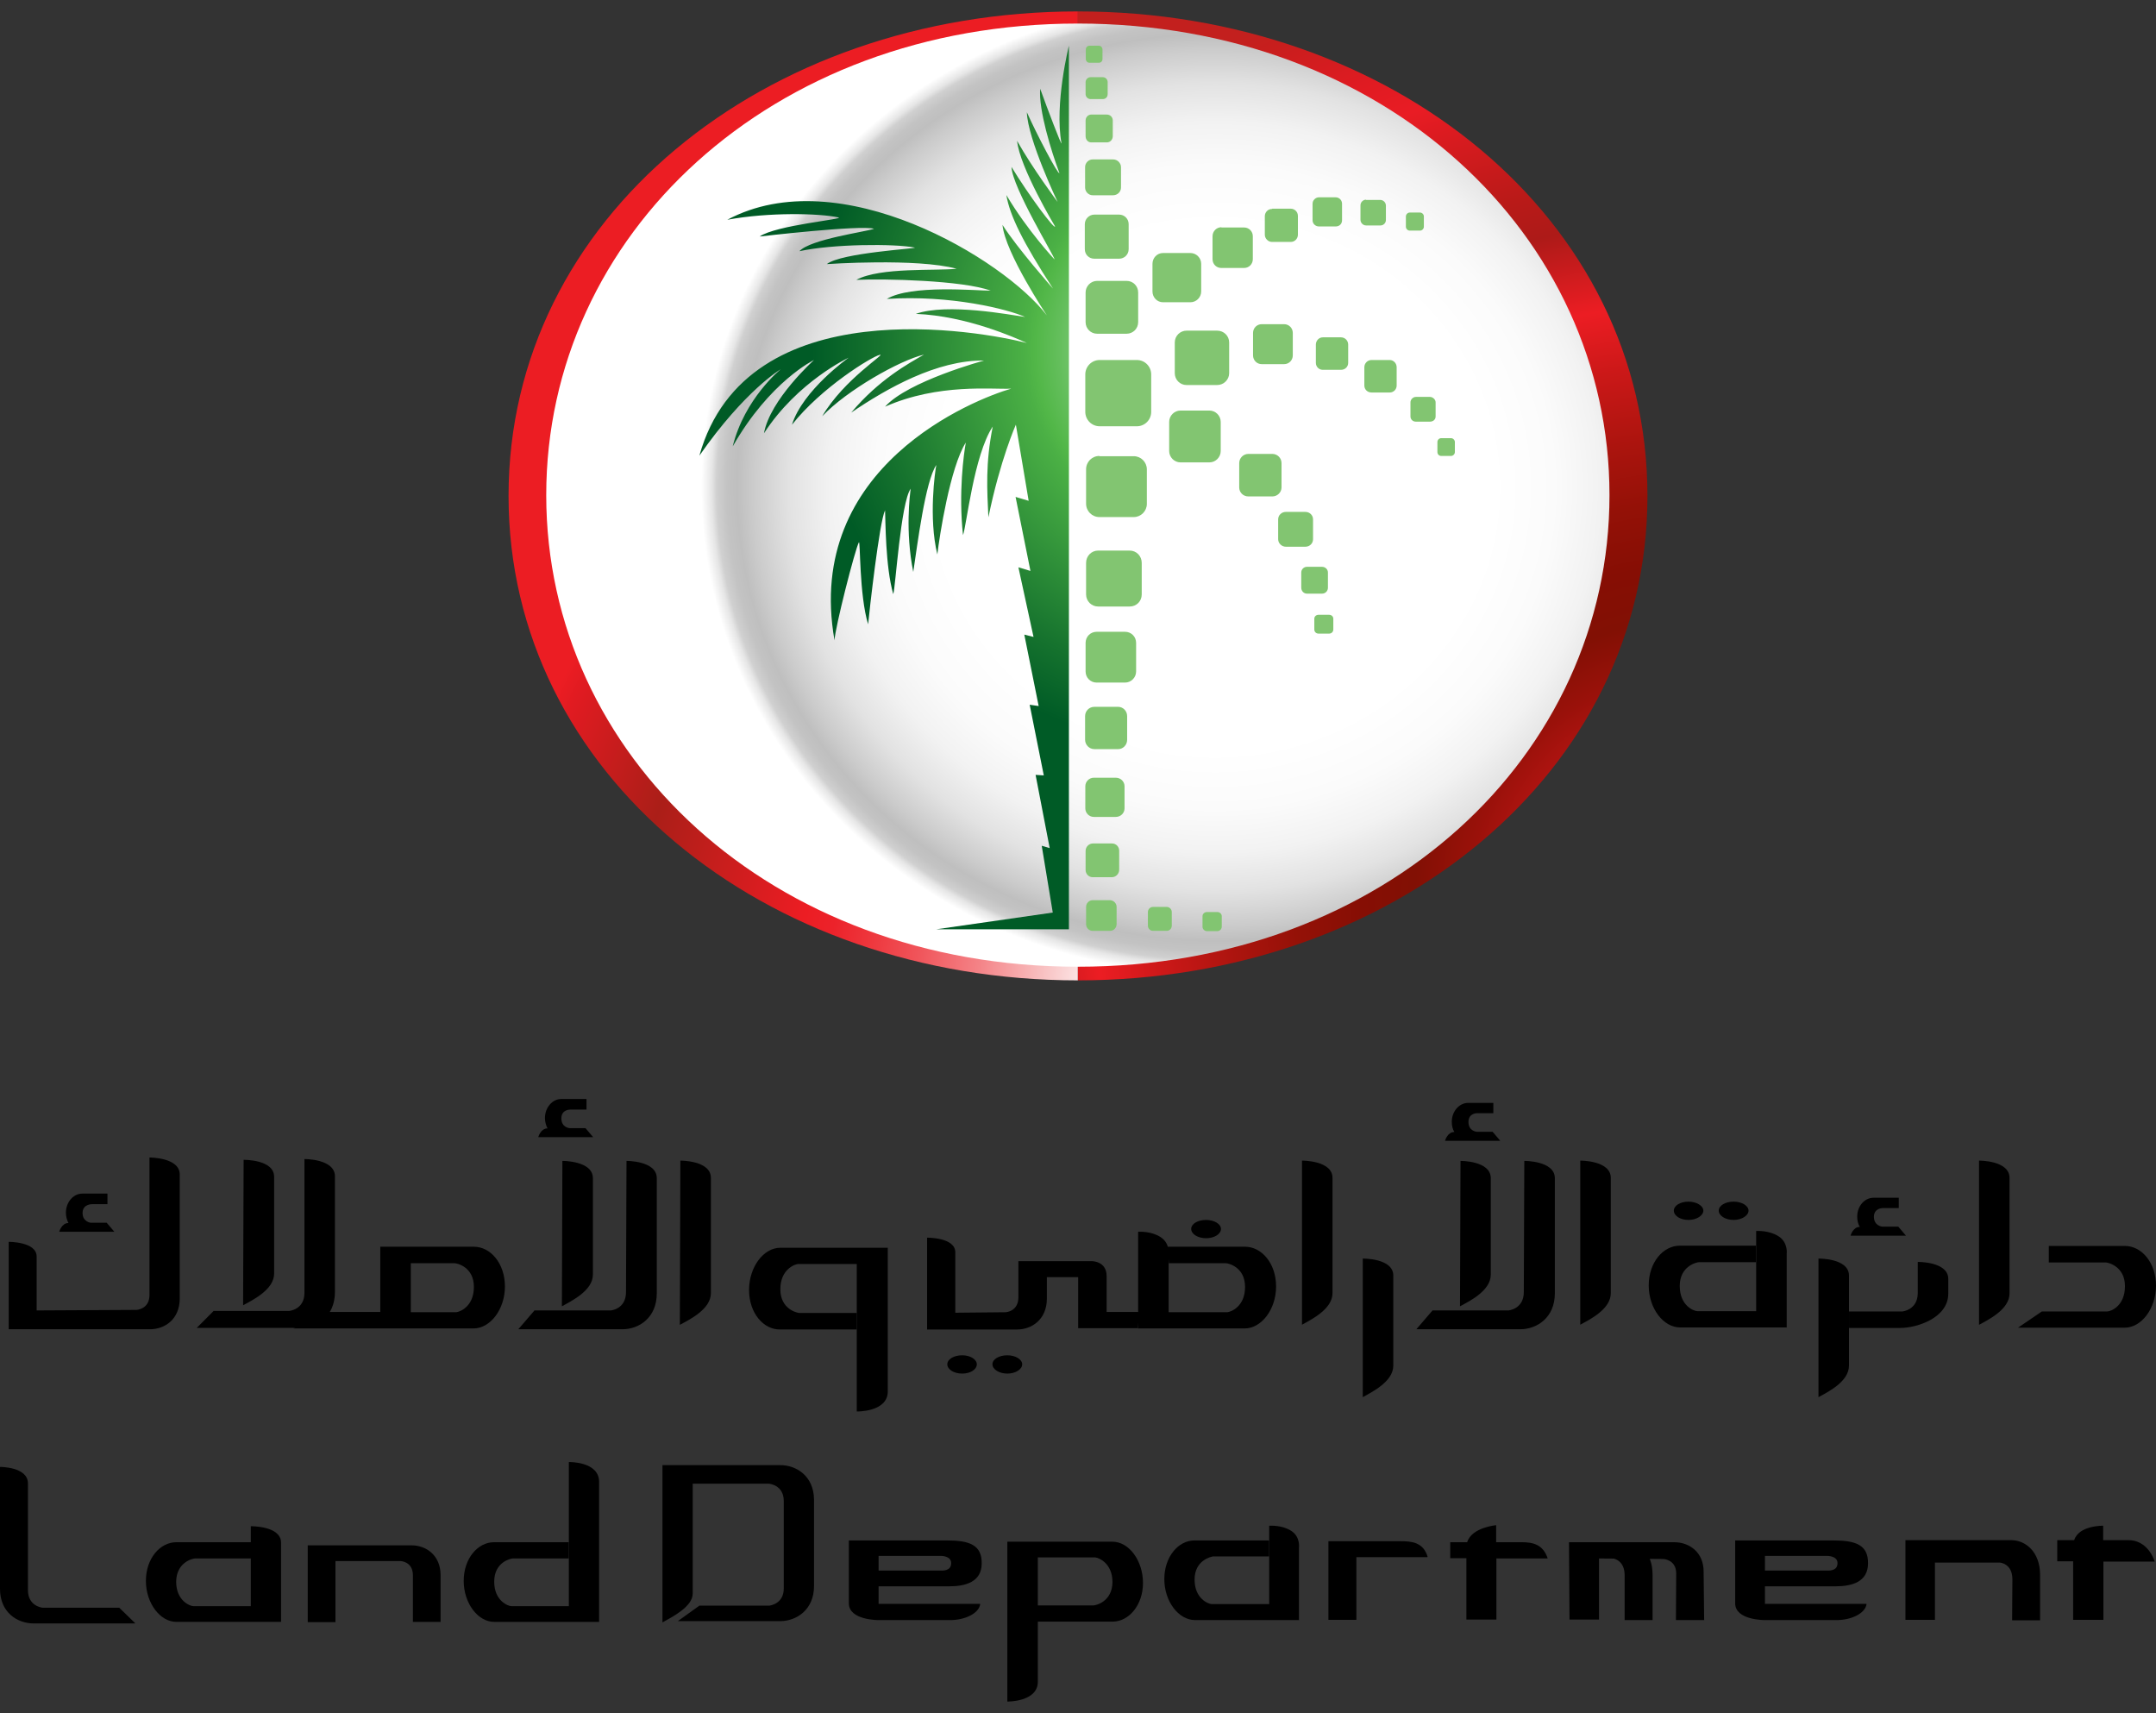 <svg width="107" height="85" viewBox="0 0 107 85" fill="none" xmlns="http://www.w3.org/2000/svg">
<rect x="0" y="0" width="107" height="85" fill="#333333" stroke="none"/>
<g clip-path="url(#clip0_4284_4243)">
<path d="M53.494 48.647C37.915 48.647 25.239 38.399 25.239 24.607C25.239 10.815 37.915 0.567 53.494 0.567" fill="url(#paint0_radial_4284_4243)"/>
<path d="M53.494 0.567C69.085 0.567 81.761 10.815 81.761 24.607C81.761 38.399 69.085 48.647 53.494 48.647" fill="url(#paint1_radial_4284_4243)"/>
<path d="M79.877 24.57C79.877 37.505 68.715 47.97 53.493 47.97C38.271 47.97 27.109 37.492 27.109 24.57C27.109 11.648 38.271 1.169 53.493 1.169C68.715 1.169 79.877 11.648 79.877 24.57Z" fill="url(#paint2_radial_4284_4243)"/>
<path d="M57.133 20.436C57.133 20.832 56.815 21.152 56.421 21.152H54.575C54.181 21.152 53.862 20.832 53.862 20.436V18.581C53.862 18.184 54.181 17.864 54.575 17.864H56.421C56.815 17.864 57.133 18.184 57.133 18.581V20.436Z" fill="url(#paint3_radial_4284_4243)"/>
<path d="M56.486 15.985C56.486 16.304 56.231 16.56 55.913 16.56H54.449C54.131 16.56 53.877 16.304 53.877 15.985V14.513C53.877 14.206 54.131 13.938 54.449 13.938H55.913C56.231 13.938 56.486 14.193 56.486 14.513V15.985Z" fill="url(#paint4_radial_4284_4243)"/>
<path d="M61.002 18.518C61.002 18.838 60.734 19.106 60.404 19.106H58.889C58.558 19.106 58.303 18.838 58.303 18.518V16.995C58.303 16.663 58.571 16.407 58.889 16.407H60.404C60.734 16.407 61.002 16.663 61.002 16.995V18.518Z" fill="url(#paint5_radial_4284_4243)"/>
<path d="M59.614 14.461C59.614 14.755 59.372 14.998 59.08 14.998H57.718C57.425 14.998 57.196 14.755 57.196 14.461V13.092C57.196 12.798 57.425 12.555 57.718 12.555H59.08C59.372 12.555 59.614 12.798 59.614 13.092V14.461Z" fill="url(#paint6_radial_4284_4243)"/>
<path d="M55.634 9.305C55.634 9.522 55.456 9.689 55.239 9.689H54.234C54.017 9.689 53.852 9.509 53.852 9.305V8.294C53.852 8.089 54.017 7.91 54.234 7.91H55.239C55.456 7.91 55.634 8.089 55.634 8.294V9.305Z" fill="url(#paint7_radial_4284_4243)"/>
<path d="M69.315 19.131C69.315 19.323 69.162 19.476 68.971 19.476H68.067C67.864 19.476 67.711 19.323 67.711 19.131V18.223C67.711 18.031 67.864 17.864 68.067 17.864H68.971C69.162 17.864 69.315 18.031 69.315 18.223V19.131Z" fill="url(#paint8_radial_4284_4243)"/>
<path d="M63.141 10.355H64.058C64.248 10.355 64.414 10.508 64.414 10.713V11.647C64.414 11.839 64.261 12.005 64.058 12.005H63.128C62.937 12.005 62.772 11.839 62.772 11.647V10.726C62.772 10.534 62.925 10.368 63.128 10.368L63.141 10.355Z" fill="url(#paint9_radial_4284_4243)"/>
<path d="M66.604 10.93C66.604 11.109 66.477 11.237 66.286 11.237H65.459C65.293 11.237 65.141 11.109 65.141 10.93V10.111C65.141 9.932 65.293 9.791 65.459 9.791H66.286C66.464 9.791 66.604 9.932 66.604 10.111V10.93Z" fill="url(#paint10_radial_4284_4243)"/>
<path d="M66.909 18.006C66.909 18.198 66.756 18.351 66.552 18.351H65.648C65.457 18.351 65.305 18.198 65.305 18.006V17.098C65.305 16.906 65.457 16.739 65.648 16.739H66.552C66.756 16.739 66.909 16.906 66.909 17.098V18.006Z" fill="url(#paint11_radial_4284_4243)"/>
<path d="M55.226 6.759C55.226 6.926 55.098 7.066 54.933 7.066H54.157C53.991 7.066 53.877 6.926 53.877 6.759V5.979C53.877 5.813 54.004 5.685 54.157 5.685H54.933C55.098 5.685 55.226 5.813 55.226 5.979V6.759Z" fill="url(#paint12_radial_4284_4243)"/>
<path d="M67.787 9.92H68.5C68.653 9.92 68.781 10.048 68.781 10.201V10.918C68.781 11.072 68.653 11.187 68.513 11.187H67.8C67.647 11.187 67.519 11.059 67.519 10.905V10.189C67.519 10.035 67.647 9.907 67.8 9.907L67.787 9.92Z" fill="url(#paint13_radial_4284_4243)"/>
<path d="M71.248 20.667C71.248 20.821 71.121 20.923 70.968 20.923H70.267C70.114 20.923 70 20.808 70 20.667V19.963C70 19.823 70.127 19.695 70.267 19.695H70.968C71.108 19.695 71.248 19.823 71.248 19.963V20.667Z" fill="url(#paint14_radial_4284_4243)"/>
<path d="M69.977 10.547H70.474C70.576 10.547 70.665 10.637 70.665 10.739V11.251C70.665 11.353 70.576 11.443 70.474 11.443H69.964C69.862 11.443 69.773 11.353 69.773 11.251V10.739C69.773 10.637 69.862 10.547 69.964 10.547H69.977Z" fill="url(#paint15_radial_4284_4243)"/>
<path d="M72.204 22.433C72.204 22.535 72.114 22.625 72.012 22.625H71.528C71.414 22.625 71.337 22.535 71.337 22.433V21.934C71.337 21.832 71.414 21.742 71.528 21.742H72.012C72.114 21.742 72.204 21.832 72.204 21.934V22.433Z" fill="url(#paint16_radial_4284_4243)"/>
<path d="M56.014 12.363C56.014 12.632 55.798 12.837 55.544 12.837H54.309C54.042 12.837 53.838 12.632 53.838 12.363V11.122C53.838 10.866 54.054 10.649 54.309 10.649H55.544C55.798 10.649 56.014 10.854 56.014 11.122V12.363Z" fill="url(#paint17_radial_4284_4243)"/>
<path d="M58.585 20.372H60.023C60.328 20.372 60.583 20.628 60.583 20.935V22.381C60.583 22.688 60.328 22.944 60.023 22.944H58.585C58.279 22.944 58.025 22.688 58.025 22.381V20.935C58.025 20.628 58.279 20.372 58.585 20.372Z" fill="url(#paint18_radial_4284_4243)"/>
<path d="M65.165 26.758C65.165 26.962 65 27.129 64.783 27.129H63.816C63.612 27.129 63.434 26.962 63.434 26.758V25.772C63.434 25.568 63.599 25.401 63.816 25.401H64.783C65 25.401 65.165 25.568 65.165 25.772V26.758Z" fill="url(#paint19_radial_4284_4243)"/>
<path d="M65.904 29.162C65.904 29.329 65.776 29.457 65.611 29.457H64.86C64.707 29.457 64.58 29.329 64.58 29.162V28.407C64.58 28.254 64.707 28.126 64.86 28.126H65.611C65.776 28.126 65.904 28.254 65.904 28.407V29.162Z" fill="url(#paint20_radial_4284_4243)"/>
<path d="M66.171 31.236C66.171 31.351 66.081 31.44 65.967 31.44H65.432C65.317 31.44 65.228 31.351 65.228 31.236V30.698C65.228 30.596 65.317 30.506 65.432 30.506H65.967C66.081 30.506 66.171 30.596 66.171 30.698V31.236Z" fill="url(#paint21_radial_4284_4243)"/>
<path d="M60.635 45.986C60.635 46.101 60.533 46.204 60.418 46.204H59.896C59.794 46.204 59.679 46.114 59.679 45.986V45.462C59.679 45.346 59.781 45.257 59.896 45.257H60.418C60.533 45.257 60.635 45.346 60.635 45.462V45.986Z" fill="url(#paint22_radial_4284_4243)"/>
<path d="M63.601 24.186C63.601 24.429 63.397 24.634 63.143 24.634H61.959C61.692 24.634 61.501 24.429 61.501 24.186V22.983C61.501 22.727 61.705 22.523 61.959 22.523H63.143C63.397 22.523 63.601 22.727 63.601 22.983V24.186Z" fill="url(#paint23_radial_4284_4243)"/>
<path d="M62.62 16.086H63.727C63.969 16.086 64.16 16.278 64.16 16.521V17.634C64.16 17.878 63.969 18.07 63.727 18.07H62.62C62.378 18.07 62.187 17.878 62.187 17.634V16.521C62.187 16.278 62.378 16.086 62.62 16.086Z" fill="url(#paint24_radial_4284_4243)"/>
<path d="M60.61 11.288H61.743C61.985 11.288 62.176 11.48 62.176 11.723V12.862C62.176 13.105 61.985 13.297 61.743 13.297H60.61C60.368 13.297 60.177 13.105 60.177 12.862V11.723C60.177 11.48 60.368 11.275 60.623 11.275L60.61 11.288Z" fill="url(#paint25_radial_4284_4243)"/>
<path d="M50.415 21.063L51.051 24.85L50.402 24.658L51.14 28.33L50.542 28.151L51.293 31.605L50.835 31.49L51.548 35.034L51.102 34.97L51.802 38.476L51.395 38.45L52.095 42.084L51.7 41.968L52.248 45.282L46.457 46.114H53.049V2.269C53.049 2.269 52.324 5.147 52.68 7.105C52.706 7.297 51.968 5.365 51.624 4.405C51.535 5.441 52.171 7.501 52.578 8.589C52.502 8.666 51.459 6.682 50.962 5.569C51 6.9 52.489 10.022 52.489 10.022C52.489 10.022 51.229 8.333 50.478 6.99C50.593 8.282 52.362 11.237 52.362 11.237C52.337 11.403 51.064 9.702 50.199 8.282C50.237 9.305 52.349 12.747 52.337 12.875C52.337 12.875 50.988 11.442 49.944 9.676C50.109 10.687 50.771 12.03 52.26 14.32C52.26 14.32 50.504 12.338 49.753 11.16C49.88 12.542 51.955 15.651 51.955 15.651C49.829 12.862 41.671 7.924 36.096 10.905C38.158 10.521 40.691 10.585 41.607 10.789C41.989 10.866 38.502 11.173 37.7 11.736C37.7 11.736 42.715 11.148 43.377 11.352C42.956 11.506 40.233 11.864 39.673 12.465C41.302 12.107 44.395 12.082 45.4 12.286C45.515 12.338 41.735 12.542 41.035 13.105C41.035 13.105 45.489 12.798 47.475 13.335C46.457 13.45 43.695 13.246 42.498 13.886C43.886 13.822 47.78 13.911 49.167 14.423C48.417 14.423 45.222 14.116 44.013 14.832C47.182 14.628 50.02 15.344 50.873 15.728C50.16 15.626 47.017 15.024 45.451 15.574C47.997 15.677 50.415 16.777 50.962 17.02C48.786 16.457 37.051 14.257 34.709 22.611C36.975 19.361 38.744 18.325 38.744 18.325C38.744 18.325 36.949 19.771 36.364 22.151C38.209 18.914 40.398 17.864 40.398 17.864C40.398 17.864 38.209 19.835 37.916 21.498C39.584 18.926 42.117 17.749 42.117 17.749C42.117 17.749 39.838 19.361 39.304 21.076C40.755 19.233 43.262 17.698 43.657 17.609C44.038 17.506 41.887 18.811 40.806 20.654C42.015 19.374 44.649 17.877 45.858 17.596C45.095 18.031 43.618 18.837 42.244 20.474C44.013 19.272 46.495 17.864 48.837 17.89C48.837 17.89 45.057 18.914 43.924 20.18C46.584 19.003 49.282 19.336 50.186 19.285C48.404 19.796 39.889 23.123 41.416 31.772C41.442 31.145 42.435 27.255 42.626 26.91C42.702 26.782 42.638 29.52 43.084 30.978C43.147 30.313 43.644 25.886 43.924 25.323C43.949 25.81 43.937 28.1 44.331 29.482C44.446 29.149 44.7 24.952 45.197 24.249C45.158 24.543 44.917 26.347 45.324 28.381C45.528 27.038 45.922 23.878 46.469 23.072C46.406 23.366 46.075 25.707 46.52 27.511C46.622 26.616 47.157 23.174 47.933 21.959C47.831 22.521 47.564 24.441 47.793 26.552C47.958 26.155 48.328 22.585 49.269 21.165C48.9 23.008 48.989 24.3 49.053 25.669C49.639 22.816 50.415 21.076 50.415 21.076V21.063Z" fill="url(#paint26_radial_4284_4243)"/>
<path d="M57.212 45.002H57.9C58.04 45.002 58.154 45.117 58.154 45.257V45.935C58.154 46.076 58.04 46.191 57.9 46.191H57.224C57.084 46.191 56.969 46.076 56.969 45.935V45.257C56.969 45.117 57.084 45.002 57.224 45.002H57.212Z" fill="url(#paint27_radial_4284_4243)"/>
<path d="M54.972 4.674C54.972 4.815 54.87 4.917 54.73 4.917H54.118C53.991 4.917 53.877 4.802 53.877 4.674V4.073C53.877 3.945 53.991 3.83 54.118 3.83H54.73C54.87 3.83 54.972 3.945 54.972 4.073V4.674Z" fill="url(#paint28_radial_4284_4243)"/>
<path d="M54.715 2.934C54.715 3.036 54.639 3.113 54.537 3.113H54.065C53.963 3.113 53.887 3.023 53.887 2.934V2.46C53.887 2.358 53.963 2.269 54.065 2.269H54.537C54.639 2.269 54.715 2.358 54.715 2.46V2.934Z" fill="url(#paint29_radial_4284_4243)"/>
<path d="M56.384 33.32C56.384 33.627 56.129 33.87 55.837 33.87H54.424C54.118 33.87 53.877 33.627 53.877 33.32V31.9C53.877 31.593 54.118 31.35 54.424 31.35H55.837C56.142 31.35 56.384 31.593 56.384 31.9V33.32Z" fill="url(#paint30_radial_4284_4243)"/>
<path d="M54.563 22.637H56.268C56.625 22.637 56.917 22.932 56.917 23.29V25.004C56.917 25.362 56.625 25.657 56.268 25.657H54.563C54.194 25.657 53.901 25.362 53.901 24.991V23.29C53.901 22.919 54.194 22.625 54.563 22.625V22.637Z" fill="url(#paint31_radial_4284_4243)"/>
<path d="M56.663 29.495C56.663 29.84 56.396 30.096 56.065 30.096H54.499C54.168 30.096 53.901 29.828 53.901 29.495V27.934C53.901 27.588 54.168 27.32 54.499 27.32H56.065C56.396 27.32 56.663 27.588 56.663 27.934V29.495Z" fill="url(#paint32_radial_4284_4243)"/>
<path d="M55.416 45.858C55.416 46.037 55.276 46.191 55.085 46.191H54.232C54.041 46.191 53.901 46.037 53.901 45.858V45.001C53.901 44.822 54.041 44.669 54.232 44.669H55.085C55.263 44.669 55.416 44.822 55.416 45.001V45.858Z" fill="url(#paint33_radial_4284_4243)"/>
<path d="M55.81 40.114C55.81 40.344 55.619 40.536 55.377 40.536H54.283C54.054 40.536 53.863 40.344 53.863 40.114V39.014C53.863 38.783 54.054 38.591 54.283 38.591H55.377C55.619 38.591 55.81 38.783 55.81 39.014V40.114Z" fill="url(#paint34_radial_4284_4243)"/>
<path d="M54.246 41.853H55.187C55.391 41.853 55.544 42.019 55.544 42.211V43.158C55.544 43.363 55.378 43.529 55.175 43.529H54.233C54.029 43.529 53.877 43.363 53.877 43.171V42.224C53.877 42.019 54.042 41.853 54.246 41.853Z" fill="url(#paint35_radial_4284_4243)"/>
<path d="M55.939 36.711C55.939 36.967 55.736 37.172 55.494 37.172H54.31C54.056 37.172 53.852 36.955 53.852 36.711V35.534C53.852 35.278 54.056 35.074 54.31 35.074H55.494C55.736 35.074 55.939 35.278 55.939 35.534V36.711Z" fill="url(#paint36_radial_4284_4243)"/>
<path d="M56.562 65.101H54.921V63.322C54.921 62.568 54.182 62.58 54.182 62.58H50.542V64.371C50.542 65.088 49.906 65.114 49.906 65.114L47.411 65.139V62.145C47.411 61.391 46.011 61.416 46.011 61.416V65.971H50.479C51.191 65.971 51.955 65.485 51.955 64.436V63.374H53.508V65.907H56.461" fill="black"/>
<path d="M8.921 64.424C8.921 65.473 8.17 65.959 7.445 65.959H0.432V61.622C0.432 61.622 1.819 61.609 1.819 62.351V65.025L6.77 64.999C6.77 64.999 7.419 64.974 7.419 64.257V57.438C7.419 57.438 8.921 57.425 8.921 58.282V64.424Z" fill="black"/>
<path d="M60.595 60.981C60.595 61.237 60.264 61.442 59.856 61.442C59.449 61.442 59.118 61.237 59.118 60.981C59.118 60.726 59.449 60.534 59.856 60.534C60.264 60.534 60.595 60.738 60.595 60.981Z" fill="black"/>
<path d="M48.478 67.698C48.478 67.954 48.16 68.159 47.753 68.159C47.345 68.159 47.014 67.954 47.014 67.698C47.014 67.442 47.345 67.251 47.753 67.251C48.16 67.251 48.478 67.455 48.478 67.698Z" fill="black"/>
<path d="M50.73 67.698C50.73 67.954 50.387 68.159 49.992 68.159C49.598 68.159 49.254 67.954 49.254 67.698C49.254 67.442 49.585 67.251 49.992 67.251C50.4 67.251 50.73 67.455 50.73 67.698Z" fill="black"/>
<path d="M84.535 60.073C84.535 60.316 84.204 60.534 83.797 60.534C83.389 60.534 83.071 60.329 83.071 60.073C83.071 59.817 83.402 59.626 83.797 59.626C84.191 59.626 84.535 59.83 84.535 60.073Z" fill="black"/>
<path d="M86.777 60.073C86.777 60.316 86.446 60.534 86.039 60.534C85.631 60.534 85.3 60.329 85.3 60.073C85.3 59.817 85.631 59.626 86.039 59.626C86.446 59.626 86.777 59.83 86.777 60.073Z" fill="black"/>
<path d="M91.765 65.075V65.894H94.311C95.138 65.894 96.691 65.394 96.691 64.192V63.463C96.691 62.593 95.176 62.618 95.176 62.618V64.179C95.163 65.011 94.412 65.075 94.412 65.075H91.765Z" fill="black"/>
<path d="M98.191 65.753C98.688 65.484 99.731 64.972 99.731 64.179V58.447C99.731 57.578 98.217 57.59 98.217 57.59V65.74L98.191 65.753Z" fill="black"/>
<path d="M90.236 69.335C90.732 69.066 91.763 68.555 91.763 67.761V63.296C91.763 62.426 90.249 62.452 90.249 62.452V69.335H90.236Z" fill="black"/>
<path d="M67.62 69.335C68.104 69.066 69.148 68.555 69.148 67.761V63.296C69.148 62.426 67.633 62.452 67.633 62.452V69.335H67.62Z" fill="black"/>
<path d="M71.106 65.012L70.292 65.959H75.447C76.274 65.959 77.165 65.383 77.165 64.181V58.462C77.165 57.592 75.65 57.605 75.65 57.605L75.625 64.117C75.625 64.961 74.861 65.025 74.861 65.025H71.081L71.106 65.012Z" fill="black"/>
<path d="M78.414 65.74C78.911 65.472 79.942 64.96 79.942 64.166V58.447C79.942 57.578 78.427 57.59 78.427 57.59V65.74H78.414Z" fill="black"/>
<path d="M64.604 65.74C65.088 65.472 66.131 64.96 66.131 64.166V58.447C66.131 57.578 64.617 57.59 64.617 57.59V65.74H64.604Z" fill="black"/>
<path d="M72.458 64.82C72.955 64.552 73.986 64.04 73.986 63.247V58.462C73.986 57.592 72.484 57.605 72.484 57.605L72.458 64.82Z" fill="black"/>
<path d="M26.537 65.012L25.723 65.959H30.89C31.717 65.959 32.595 65.383 32.595 64.181V58.462C32.595 57.592 31.093 57.605 31.093 57.605L31.068 64.117C31.068 64.961 30.317 65.025 30.317 65.025H26.537V65.012Z" fill="black"/>
<path d="M33.74 65.74C34.237 65.472 35.281 64.96 35.281 64.166V58.447C35.281 57.578 33.766 57.59 33.766 57.59L33.74 65.74Z" fill="black"/>
<path d="M27.886 64.82C28.369 64.552 29.425 64.04 29.425 63.247V58.462C29.425 57.592 27.911 57.605 27.911 57.605L27.886 64.82Z" fill="black"/>
<path d="M10.59 65.062L9.763 65.893H14.918C15.745 65.893 16.623 65.318 16.623 64.102V58.37C16.623 57.5 15.109 57.513 15.109 57.513V64.153C15.109 64.985 14.358 65.049 14.358 65.049H10.578L10.59 65.062Z" fill="black"/>
<path d="M12.065 64.768C12.562 64.499 13.605 63.987 13.605 63.194V58.396C13.605 57.526 12.091 57.552 12.091 57.552L12.065 64.768Z" fill="black"/>
<path d="M26.701 56.427H29.438L29.056 55.979H28.267C28.267 55.979 27.86 55.953 27.86 55.493C27.86 55.032 28.33 55.058 28.33 55.058H29.107V54.533H27.86C27.414 54.533 27.045 54.955 27.045 55.48C27.045 55.659 27.096 55.838 27.172 55.992C26.829 55.992 26.714 56.427 26.714 56.427H26.701Z" fill="black"/>
<path d="M71.72 56.606H74.456L74.075 56.158H73.285C73.285 56.158 72.878 56.133 72.878 55.672C72.878 55.212 73.336 55.237 73.336 55.237H74.113V54.726H72.865C72.42 54.726 72.051 55.148 72.051 55.66C72.051 55.852 72.089 56.031 72.178 56.171C71.835 56.171 71.72 56.593 71.72 56.593V56.606Z" fill="black"/>
<path d="M2.94 61.122H5.676L5.295 60.674H4.506C4.506 60.674 4.098 60.636 4.098 60.188C4.098 59.74 4.569 59.753 4.569 59.753H5.333V59.228H4.086C3.64 59.228 3.271 59.651 3.271 60.175C3.271 60.367 3.322 60.546 3.398 60.687C3.055 60.687 2.94 61.122 2.94 61.122Z" fill="black"/>
<path d="M91.854 61.314H94.591L94.209 60.866H93.407C93.407 60.866 93 60.828 93 60.38C93 59.932 93.458 59.945 93.458 59.945H94.234V59.433H92.987C92.529 59.433 92.172 59.855 92.172 60.367C92.172 60.559 92.211 60.738 92.3 60.879C91.956 60.879 91.842 61.314 91.842 61.314H91.854Z" fill="black"/>
<path d="M44.035 61.915H38.728C37.888 61.915 37.175 62.874 37.175 64.013C37.175 65.151 37.888 65.983 38.715 65.97H42.508V65.151C42.508 65.151 39.809 65.151 39.682 65.151C39.568 65.151 38.728 64.972 38.728 63.974C38.728 62.989 39.44 62.733 39.606 62.721C39.771 62.721 42.52 62.721 42.52 62.721V70.039C42.52 70.039 44.06 70.077 44.06 69.041V61.915H44.035Z" fill="black"/>
<path d="M50.031 76.501H55.211C56.025 76.501 56.725 77.434 56.725 78.547C56.725 79.648 56.025 80.467 55.211 80.467H51.507V79.661C51.507 79.661 54.142 79.661 54.269 79.661C54.383 79.661 55.198 79.481 55.211 78.509C55.211 77.55 54.511 77.294 54.358 77.281C54.205 77.281 51.507 77.281 51.507 77.281V83.46C51.494 84.458 49.993 84.433 49.993 84.433V76.501H50.031Z" fill="black"/>
<path d="M13.936 80.479H8.756C7.941 80.479 7.241 79.545 7.241 78.445C7.241 77.332 7.941 76.526 8.756 76.526H12.447V77.332C12.447 77.332 9.812 77.332 9.685 77.332C9.57 77.332 8.756 77.511 8.743 78.483C8.743 79.443 9.443 79.699 9.596 79.699C9.749 79.699 12.447 79.699 12.447 79.699V75.733C12.447 75.733 13.949 75.707 13.949 76.551V80.479H13.936Z" fill="black"/>
<path d="M29.707 80.48H24.527C23.713 80.48 23.013 79.546 23.013 78.446C23.013 77.332 23.713 76.526 24.515 76.526H28.218V77.332C28.218 77.332 25.584 77.332 25.456 77.332C25.342 77.332 24.527 77.512 24.527 78.484C24.527 79.444 25.227 79.699 25.38 79.699C25.533 79.699 28.231 79.699 28.231 79.699V72.548C28.231 72.548 29.72 72.509 29.733 73.52V80.48H29.707Z" fill="black"/>
<path d="M21.866 80.481H20.492V78.165C20.492 77.474 19.868 77.461 19.868 77.461H16.648V80.493H15.273V76.681H20.428C21.128 76.681 21.866 77.154 21.866 78.165V80.493V80.481Z" fill="black"/>
<path d="M84.588 80.391H83.175L83.188 78.075C83.188 77.384 82.551 77.359 82.551 77.359L79.357 77.333V80.365H77.893L77.868 76.527H83.099C83.811 76.527 84.562 77 84.549 78.011L84.575 80.378L84.588 80.391Z" fill="black"/>
<path d="M101.247 80.402H99.86L99.873 78.368C99.873 77.562 99.236 77.536 99.236 77.536H96.029V80.377H94.565V76.423H99.809C100.509 76.423 101.247 76.986 101.247 78.15V80.402Z" fill="black"/>
<path d="M80.616 76.539C81.316 76.539 82.016 76.974 82.016 78.151V80.39H80.629V78.164C80.629 77.358 79.992 77.32 79.992 77.32" fill="black"/>
<path d="M70.853 77.269H67.315V80.378H65.928V76.476H69.491C70.039 76.476 70.637 76.514 70.853 77.257H70.828L70.853 77.269Z" fill="black"/>
<path d="M102.888 77.474V80.378H104.39V77.487H106.936C106.707 76.808 106.21 76.425 105.65 76.425H104.378V75.708C104.378 75.708 103.168 75.683 102.939 76.425H102.099V77.474H102.901H102.888Z" fill="black"/>
<path d="M71.974 77.319H72.776V80.364H74.265V77.332H76.811C76.582 76.641 76.085 76.526 75.525 76.526H74.252V75.682C74.252 75.682 73.043 75.784 72.814 76.526H71.974V77.306V77.319Z" fill="black"/>
<path d="M32.877 72.701H38.719C39.52 72.701 40.386 73.239 40.399 74.403V78.702C40.399 79.866 39.546 80.429 38.744 80.442H33.64L34.709 79.674H38.082H38.171C38.171 79.674 38.91 79.61 38.897 78.804V74.48C38.897 73.674 38.159 73.622 38.159 73.622H34.379V79.073C34.379 79.725 33.36 80.237 32.877 80.505V72.701Z" fill="black"/>
<path d="M0 72.79C0 72.79 1.387 72.778 1.387 73.609V78.906C1.387 79.712 2.113 79.776 2.113 79.776H5.918L6.72 80.556H1.667C0.853 80.556 0 80.006 0 78.842V72.803V72.79Z" fill="black"/>
<path d="M48.644 79.61C48.581 80.045 47.906 80.404 47.104 80.391H43.604C43.604 80.391 42.128 80.404 42.128 79.559V76.438H47.002C48.097 76.438 48.733 76.655 48.721 77.576C48.721 78.497 47.919 78.715 47.104 78.715H43.604V77.934H46.646C46.761 77.934 47.206 77.973 47.206 77.563C47.206 77.192 46.684 77.205 46.684 77.205H43.604V79.585C43.604 79.585 47.983 79.585 48.644 79.585V79.61Z" fill="black"/>
<path d="M92.632 79.61C92.568 80.045 91.894 80.404 91.092 80.391H87.592C87.592 80.391 86.115 80.404 86.115 79.559V76.438H90.99C92.085 76.438 92.721 76.655 92.708 77.576C92.708 78.497 91.906 78.715 91.092 78.715H87.592V77.934H90.634C90.748 77.934 91.194 77.973 91.194 77.563C91.194 77.192 90.672 77.205 90.672 77.205H87.592V79.585C87.592 79.585 91.97 79.585 92.632 79.585V79.61Z" fill="black"/>
<path d="M64.466 80.377V76.795C64.466 76.795 64.543 76.258 64.084 75.964C63.626 75.669 63.053 75.708 62.99 75.708V79.597C62.99 79.597 60.177 79.597 60.139 79.597C59.986 79.597 59.286 79.341 59.286 78.382C59.286 77.409 60.113 77.243 60.215 77.23C60.342 77.23 62.977 77.23 62.977 77.23V76.437H59.286C58.471 76.437 57.784 77.256 57.784 78.356C57.784 79.456 58.484 80.39 59.312 80.39H64.479L64.466 80.377Z" fill="black"/>
<path d="M88.672 65.881V62.209C88.672 62.209 88.748 61.659 88.277 61.352C87.806 61.045 87.221 61.083 87.157 61.083V65.062C87.157 65.062 84.281 65.062 84.243 65.062C84.077 65.062 83.364 64.806 83.364 63.808C83.364 62.823 84.204 62.631 84.319 62.631C84.446 62.631 87.144 62.631 87.144 62.631V61.812H83.364C82.537 61.812 81.824 62.644 81.824 63.783C81.824 64.921 82.55 65.868 83.377 65.868H88.659L88.672 65.881Z" fill="black"/>
<path d="M100.152 65.881L101.336 65.075C101.336 65.075 104.543 65.075 104.581 65.075C104.747 65.075 105.46 64.819 105.46 63.821C105.46 62.836 104.62 62.644 104.505 62.644C104.378 62.644 101.68 62.644 101.68 62.644V61.825H105.46C106.287 61.825 107 62.657 107 63.795C107 64.934 106.274 65.881 105.447 65.881H100.165H100.152Z" fill="black"/>
<path d="M56.471 65.919H61.766C62.606 65.919 63.331 64.973 63.331 63.834C63.331 62.695 62.618 61.864 61.791 61.864H57.96L58.011 62.682C58.011 62.682 60.709 62.682 60.837 62.682C60.951 62.682 61.791 62.862 61.791 63.86C61.791 64.845 61.078 65.101 60.913 65.113C60.875 65.113 57.998 65.113 57.998 65.113V62.248C57.998 62.248 58.075 61.697 57.604 61.39C57.133 61.083 56.56 61.122 56.484 61.122V65.088" fill="black"/>
<path d="M14.559 65.919H23.494C24.334 65.919 25.059 64.973 25.059 63.834C25.059 62.695 24.347 61.864 23.519 61.864H18.874V62.683C18.874 62.683 19.803 62.683 20.388 62.683C21.687 62.683 22.488 62.683 22.565 62.683C22.679 62.683 23.519 62.862 23.519 63.86C23.519 64.845 22.807 65.101 22.641 65.114C22.603 65.114 20.388 65.114 20.388 65.114V62.683H18.874V65.101H16.227" fill="black"/>
</g>
<defs>
<radialGradient id="paint0_radial_4284_4243" cx="0" cy="0" r="1" gradientUnits="userSpaceOnUse" gradientTransform="translate(54.796 48.822) scale(48.934 52.217)">
<stop stop-color="#FEFEFE"/>
<stop offset="0.07" stop-color="#F8BBBC"/>
<stop offset="0.13" stop-color="#F48286"/>
<stop offset="0.19" stop-color="#F0555B"/>
<stop offset="0.24" stop-color="#EE373D"/>
<stop offset="0.28" stop-color="#EC222A"/>
<stop offset="0.31" stop-color="#EC1D23"/>
<stop offset="0.48" stop-color="#AB1E18"/>
<stop offset="0.6" stop-color="#E11B21"/>
<stop offset="0.62" stop-color="#EC1D23"/>
</radialGradient>
<radialGradient id="paint1_radial_4284_4243" cx="0" cy="0" r="1" gradientUnits="userSpaceOnUse" gradientTransform="translate(84.455 44.809) scale(52.775 52.353)">
<stop offset="0.09" stop-color="#EC1D23"/>
<stop offset="0.12" stop-color="#D7191D"/>
<stop offset="0.22" stop-color="#9A110A"/>
<stop offset="0.27" stop-color="#821004"/>
<stop offset="0.32" stop-color="#860E04"/>
<stop offset="0.38" stop-color="#941107"/>
<stop offset="0.44" stop-color="#AB140E"/>
<stop offset="0.51" stop-color="#CB1818"/>
<stop offset="0.57" stop-color="#EC1D23"/>
<stop offset="0.65" stop-color="#AD1A18"/>
<stop offset="0.69" stop-color="#B91A18"/>
<stop offset="0.77" stop-color="#DB1B20"/>
<stop offset="0.8" stop-color="#E91C24"/>
<stop offset="0.84" stop-color="#E01B22"/>
<stop offset="0.91" stop-color="#C71E1D"/>
<stop offset="0.93" stop-color="#C3201E"/>
</radialGradient>
<radialGradient id="paint2_radial_4284_4243" cx="0" cy="0" r="1" gradientUnits="userSpaceOnUse" gradientTransform="translate(60.282 24.182) scale(25.42 24.208)">
<stop offset="0.54" stop-color="white"/>
<stop offset="0.66" stop-color="#FBFBFB"/>
<stop offset="0.75" stop-color="#F2F2F2"/>
<stop offset="0.83" stop-color="#E2E2E2"/>
<stop offset="0.9" stop-color="#CBCBCB"/>
<stop offset="0.93" stop-color="#BFBFBF"/>
<stop offset="0.95" stop-color="#C3C3C3"/>
<stop offset="0.97" stop-color="#D0D0D0"/>
<stop offset="0.98" stop-color="#E6E6E6"/>
<stop offset="1" stop-color="white"/>
</radialGradient>
<radialGradient id="paint3_radial_4284_4243" cx="0" cy="0" r="1" gradientUnits="userSpaceOnUse" gradientTransform="translate(60.853 17.447) scale(4.101 4.123)">
<stop stop-color="white"/>
<stop offset="0.08" stop-color="#CBE9C9"/>
<stop offset="0.19" stop-color="#89CE83"/>
<stop offset="0.28" stop-color="#61BD58"/>
<stop offset="0.32" stop-color="#52B748"/>
<stop offset="0.45" stop-color="#31A142"/>
<stop offset="0.62" stop-color="#0B863B"/>
<stop offset="0.71" stop-color="#027D3A"/>
<stop offset="0.74" stop-color="#05803C"/>
<stop offset="0.79" stop-color="#1A8B44"/>
<stop offset="0.84" stop-color="#3A9D52"/>
<stop offset="0.9" stop-color="#67B666"/>
<stop offset="0.93" stop-color="#82C571"/>
</radialGradient>
<radialGradient id="paint4_radial_4284_4243" cx="0" cy="0" r="1" gradientUnits="userSpaceOnUse" gradientTransform="translate(60.835 13.49) scale(3.269 3.287)">
<stop stop-color="white"/>
<stop offset="0.08" stop-color="#CBE9C9"/>
<stop offset="0.19" stop-color="#89CE83"/>
<stop offset="0.28" stop-color="#61BD58"/>
<stop offset="0.32" stop-color="#52B748"/>
<stop offset="0.45" stop-color="#31A142"/>
<stop offset="0.62" stop-color="#0B863B"/>
<stop offset="0.71" stop-color="#027D3A"/>
<stop offset="0.74" stop-color="#05803C"/>
<stop offset="0.79" stop-color="#1A8B44"/>
<stop offset="0.84" stop-color="#3A9D52"/>
<stop offset="0.9" stop-color="#67B666"/>
<stop offset="0.93" stop-color="#82C571"/>
</radialGradient>
<radialGradient id="paint5_radial_4284_4243" cx="0" cy="0" r="1" gradientUnits="userSpaceOnUse" gradientTransform="translate(65.234 15.941) scale(3.386 3.403)">
<stop stop-color="white"/>
<stop offset="0.08" stop-color="#CBE9C9"/>
<stop offset="0.19" stop-color="#89CE83"/>
<stop offset="0.28" stop-color="#61BD58"/>
<stop offset="0.32" stop-color="#52B748"/>
<stop offset="0.45" stop-color="#31A142"/>
<stop offset="0.62" stop-color="#0B863B"/>
<stop offset="0.71" stop-color="#027D3A"/>
<stop offset="0.74" stop-color="#05803C"/>
<stop offset="0.79" stop-color="#1A8B44"/>
<stop offset="0.84" stop-color="#3A9D52"/>
<stop offset="0.9" stop-color="#67B666"/>
<stop offset="0.93" stop-color="#82C571"/>
</radialGradient>
<radialGradient id="paint6_radial_4284_4243" cx="0" cy="0" r="1" gradientUnits="userSpaceOnUse" gradientTransform="translate(64.121 12.108) scale(3.037 3.053)">
<stop stop-color="white"/>
<stop offset="0.08" stop-color="#CBE9C9"/>
<stop offset="0.19" stop-color="#89CE83"/>
<stop offset="0.28" stop-color="#61BD58"/>
<stop offset="0.32" stop-color="#52B748"/>
<stop offset="0.45" stop-color="#31A142"/>
<stop offset="0.62" stop-color="#0B863B"/>
<stop offset="0.71" stop-color="#027D3A"/>
<stop offset="0.74" stop-color="#05803C"/>
<stop offset="0.79" stop-color="#1A8B44"/>
<stop offset="0.84" stop-color="#3A9D52"/>
<stop offset="0.9" stop-color="#67B666"/>
<stop offset="0.93" stop-color="#82C571"/>
</radialGradient>
<radialGradient id="paint7_radial_4284_4243" cx="0" cy="0" r="1" gradientUnits="userSpaceOnUse" gradientTransform="translate(60.768 7.441) scale(2.225 2.236)">
<stop stop-color="white"/>
<stop offset="0.08" stop-color="#CBE9C9"/>
<stop offset="0.19" stop-color="#89CE83"/>
<stop offset="0.28" stop-color="#61BD58"/>
<stop offset="0.32" stop-color="#52B748"/>
<stop offset="0.45" stop-color="#31A142"/>
<stop offset="0.62" stop-color="#0B863B"/>
<stop offset="0.71" stop-color="#027D3A"/>
<stop offset="0.74" stop-color="#05803C"/>
<stop offset="0.79" stop-color="#1A8B44"/>
<stop offset="0.84" stop-color="#3A9D52"/>
<stop offset="0.9" stop-color="#67B666"/>
<stop offset="0.93" stop-color="#82C571"/>
</radialGradient>
<radialGradient id="paint8_radial_4284_4243" cx="0" cy="0" r="1" gradientUnits="userSpaceOnUse" gradientTransform="translate(74.541 17.34) scale(2.012 2.022)">
<stop stop-color="white"/>
<stop offset="0.08" stop-color="#CBE9C9"/>
<stop offset="0.19" stop-color="#89CE83"/>
<stop offset="0.28" stop-color="#61BD58"/>
<stop offset="0.32" stop-color="#52B748"/>
<stop offset="0.45" stop-color="#31A142"/>
<stop offset="0.62" stop-color="#0B863B"/>
<stop offset="0.71" stop-color="#027D3A"/>
<stop offset="0.74" stop-color="#05803C"/>
<stop offset="0.79" stop-color="#1A8B44"/>
<stop offset="0.84" stop-color="#3A9D52"/>
<stop offset="0.9" stop-color="#67B666"/>
<stop offset="0.93" stop-color="#82C571"/>
</radialGradient>
<radialGradient id="paint9_radial_4284_4243" cx="0" cy="0" r="1" gradientUnits="userSpaceOnUse" gradientTransform="translate(69.646 9.853) scale(2.051 2.061)">
<stop stop-color="white"/>
<stop offset="0.08" stop-color="#CBE9C9"/>
<stop offset="0.19" stop-color="#89CE83"/>
<stop offset="0.28" stop-color="#61BD58"/>
<stop offset="0.32" stop-color="#52B748"/>
<stop offset="0.45" stop-color="#31A142"/>
<stop offset="0.62" stop-color="#0B863B"/>
<stop offset="0.71" stop-color="#027D3A"/>
<stop offset="0.74" stop-color="#05803C"/>
<stop offset="0.79" stop-color="#1A8B44"/>
<stop offset="0.84" stop-color="#3A9D52"/>
<stop offset="0.9" stop-color="#67B666"/>
<stop offset="0.93" stop-color="#82C571"/>
</radialGradient>
<radialGradient id="paint10_radial_4284_4243" cx="0" cy="0" r="1" gradientUnits="userSpaceOnUse" gradientTransform="translate(71.998 9.279) scale(1.819 1.828)">
<stop stop-color="white"/>
<stop offset="0.08" stop-color="#CBE9C9"/>
<stop offset="0.19" stop-color="#89CE83"/>
<stop offset="0.28" stop-color="#61BD58"/>
<stop offset="0.32" stop-color="#52B748"/>
<stop offset="0.45" stop-color="#31A142"/>
<stop offset="0.62" stop-color="#0B863B"/>
<stop offset="0.71" stop-color="#027D3A"/>
<stop offset="0.74" stop-color="#05803C"/>
<stop offset="0.79" stop-color="#1A8B44"/>
<stop offset="0.84" stop-color="#3A9D52"/>
<stop offset="0.9" stop-color="#67B666"/>
<stop offset="0.93" stop-color="#82C571"/>
</radialGradient>
<radialGradient id="paint11_radial_4284_4243" cx="0" cy="0" r="1" gradientUnits="userSpaceOnUse" gradientTransform="translate(72.151 16.222) scale(2.012 2.022)">
<stop stop-color="white"/>
<stop offset="0.08" stop-color="#CBE9C9"/>
<stop offset="0.19" stop-color="#89CE83"/>
<stop offset="0.28" stop-color="#61BD58"/>
<stop offset="0.32" stop-color="#52B748"/>
<stop offset="0.45" stop-color="#31A142"/>
<stop offset="0.62" stop-color="#0B863B"/>
<stop offset="0.71" stop-color="#027D3A"/>
<stop offset="0.74" stop-color="#05803C"/>
<stop offset="0.79" stop-color="#1A8B44"/>
<stop offset="0.84" stop-color="#3A9D52"/>
<stop offset="0.9" stop-color="#67B666"/>
<stop offset="0.93" stop-color="#82C571"/>
</radialGradient>
<radialGradient id="paint12_radial_4284_4243" cx="0" cy="0" r="1" gradientUnits="userSpaceOnUse" gradientTransform="translate(60.738 5.195) scale(1.712 1.721)">
<stop stop-color="white"/>
<stop offset="0.08" stop-color="#CBE9C9"/>
<stop offset="0.19" stop-color="#89CE83"/>
<stop offset="0.28" stop-color="#61BD58"/>
<stop offset="0.32" stop-color="#52B748"/>
<stop offset="0.45" stop-color="#31A142"/>
<stop offset="0.62" stop-color="#0B863B"/>
<stop offset="0.71" stop-color="#027D3A"/>
<stop offset="0.74" stop-color="#05803C"/>
<stop offset="0.79" stop-color="#1A8B44"/>
<stop offset="0.84" stop-color="#3A9D52"/>
<stop offset="0.9" stop-color="#67B666"/>
<stop offset="0.93" stop-color="#82C571"/>
</radialGradient>
<radialGradient id="paint13_radial_4284_4243" cx="0" cy="0" r="1" gradientUnits="userSpaceOnUse" gradientTransform="translate(74.344 9.396) scale(1.588 1.595)">
<stop stop-color="white"/>
<stop offset="0.08" stop-color="#CBE9C9"/>
<stop offset="0.19" stop-color="#89CE83"/>
<stop offset="0.28" stop-color="#61BD58"/>
<stop offset="0.32" stop-color="#52B748"/>
<stop offset="0.45" stop-color="#31A142"/>
<stop offset="0.62" stop-color="#0B863B"/>
<stop offset="0.71" stop-color="#027D3A"/>
<stop offset="0.74" stop-color="#05803C"/>
<stop offset="0.79" stop-color="#1A8B44"/>
<stop offset="0.84" stop-color="#3A9D52"/>
<stop offset="0.9" stop-color="#67B666"/>
<stop offset="0.93" stop-color="#82C571"/>
</radialGradient>
<radialGradient id="paint14_radial_4284_4243" cx="0" cy="0" r="1" gradientUnits="userSpaceOnUse" gradientTransform="translate(76.819 19.13) scale(1.549 1.556)">
<stop stop-color="white"/>
<stop offset="0.08" stop-color="#CBE9C9"/>
<stop offset="0.19" stop-color="#89CE83"/>
<stop offset="0.28" stop-color="#61BD58"/>
<stop offset="0.32" stop-color="#52B748"/>
<stop offset="0.45" stop-color="#31A142"/>
<stop offset="0.62" stop-color="#0B863B"/>
<stop offset="0.71" stop-color="#027D3A"/>
<stop offset="0.74" stop-color="#05803C"/>
<stop offset="0.79" stop-color="#1A8B44"/>
<stop offset="0.84" stop-color="#3A9D52"/>
<stop offset="0.9" stop-color="#67B666"/>
<stop offset="0.93" stop-color="#82C571"/>
</radialGradient>
<radialGradient id="paint15_radial_4284_4243" cx="0" cy="0" r="1" gradientUnits="userSpaceOnUse" gradientTransform="translate(76.57 10) scale(1.123 1.128)">
<stop stop-color="white"/>
<stop offset="0.08" stop-color="#CBE9C9"/>
<stop offset="0.19" stop-color="#89CE83"/>
<stop offset="0.28" stop-color="#61BD58"/>
<stop offset="0.32" stop-color="#52B748"/>
<stop offset="0.45" stop-color="#31A142"/>
<stop offset="0.62" stop-color="#0B863B"/>
<stop offset="0.71" stop-color="#027D3A"/>
<stop offset="0.74" stop-color="#05803C"/>
<stop offset="0.79" stop-color="#1A8B44"/>
<stop offset="0.84" stop-color="#3A9D52"/>
<stop offset="0.9" stop-color="#67B666"/>
<stop offset="0.93" stop-color="#82C571"/>
</radialGradient>
<radialGradient id="paint16_radial_4284_4243" cx="0" cy="0" r="1" gradientUnits="userSpaceOnUse" gradientTransform="translate(78.106 21.153) scale(1.104 1.108)">
<stop stop-color="white"/>
<stop offset="0.08" stop-color="#CBE9C9"/>
<stop offset="0.19" stop-color="#89CE83"/>
<stop offset="0.28" stop-color="#61BD58"/>
<stop offset="0.32" stop-color="#52B748"/>
<stop offset="0.45" stop-color="#31A142"/>
<stop offset="0.62" stop-color="#0B863B"/>
<stop offset="0.71" stop-color="#027D3A"/>
<stop offset="0.74" stop-color="#05803C"/>
<stop offset="0.79" stop-color="#1A8B44"/>
<stop offset="0.84" stop-color="#3A9D52"/>
<stop offset="0.9" stop-color="#67B666"/>
<stop offset="0.93" stop-color="#82C571"/>
</radialGradient>
<radialGradient id="paint17_radial_4284_4243" cx="0" cy="0" r="1" gradientUnits="userSpaceOnUse" gradientTransform="translate(60.757 10.194) scale(2.728 2.742)">
<stop stop-color="white"/>
<stop offset="0.08" stop-color="#CBE9C9"/>
<stop offset="0.19" stop-color="#89CE83"/>
<stop offset="0.28" stop-color="#61BD58"/>
<stop offset="0.32" stop-color="#52B748"/>
<stop offset="0.45" stop-color="#31A142"/>
<stop offset="0.62" stop-color="#0B863B"/>
<stop offset="0.71" stop-color="#027D3A"/>
<stop offset="0.74" stop-color="#05803C"/>
<stop offset="0.79" stop-color="#1A8B44"/>
<stop offset="0.84" stop-color="#3A9D52"/>
<stop offset="0.9" stop-color="#67B666"/>
<stop offset="0.93" stop-color="#82C571"/>
</radialGradient>
<radialGradient id="paint18_radial_4284_4243" cx="0" cy="0" r="1" gradientUnits="userSpaceOnUse" gradientTransform="translate(64.955 19.887) scale(3.202 3.218)">
<stop stop-color="white"/>
<stop offset="0.08" stop-color="#CBE9C9"/>
<stop offset="0.19" stop-color="#89CE83"/>
<stop offset="0.28" stop-color="#61BD58"/>
<stop offset="0.32" stop-color="#52B748"/>
<stop offset="0.45" stop-color="#31A142"/>
<stop offset="0.62" stop-color="#0B863B"/>
<stop offset="0.71" stop-color="#027D3A"/>
<stop offset="0.74" stop-color="#05803C"/>
<stop offset="0.79" stop-color="#1A8B44"/>
<stop offset="0.84" stop-color="#3A9D52"/>
<stop offset="0.9" stop-color="#67B666"/>
<stop offset="0.93" stop-color="#82C571"/>
</radialGradient>
<radialGradient id="paint19_radial_4284_4243" cx="0" cy="0" r="1" gradientUnits="userSpaceOnUse" gradientTransform="translate(70.294 24.857) scale(2.157 2.168)">
<stop stop-color="white"/>
<stop offset="0.08" stop-color="#CBE9C9"/>
<stop offset="0.19" stop-color="#89CE83"/>
<stop offset="0.28" stop-color="#61BD58"/>
<stop offset="0.32" stop-color="#52B748"/>
<stop offset="0.45" stop-color="#31A142"/>
<stop offset="0.62" stop-color="#0B863B"/>
<stop offset="0.71" stop-color="#027D3A"/>
<stop offset="0.74" stop-color="#05803C"/>
<stop offset="0.79" stop-color="#1A8B44"/>
<stop offset="0.84" stop-color="#3A9D52"/>
<stop offset="0.9" stop-color="#67B666"/>
<stop offset="0.93" stop-color="#82C571"/>
</radialGradient>
<radialGradient id="paint20_radial_4284_4243" cx="0" cy="0" r="1" gradientUnits="userSpaceOnUse" gradientTransform="translate(71.407 27.541) scale(1.664 1.672)">
<stop stop-color="white"/>
<stop offset="0.08" stop-color="#CBE9C9"/>
<stop offset="0.19" stop-color="#89CE83"/>
<stop offset="0.28" stop-color="#61BD58"/>
<stop offset="0.32" stop-color="#52B748"/>
<stop offset="0.45" stop-color="#31A142"/>
<stop offset="0.62" stop-color="#0B863B"/>
<stop offset="0.71" stop-color="#027D3A"/>
<stop offset="0.74" stop-color="#05803C"/>
<stop offset="0.79" stop-color="#1A8B44"/>
<stop offset="0.84" stop-color="#3A9D52"/>
<stop offset="0.9" stop-color="#67B666"/>
<stop offset="0.93" stop-color="#82C571"/>
</radialGradient>
<radialGradient id="paint21_radial_4284_4243" cx="0" cy="0" r="1" gradientUnits="userSpaceOnUse" gradientTransform="translate(72.051 29.885) scale(1.172 1.177)">
<stop stop-color="white"/>
<stop offset="0.08" stop-color="#CBE9C9"/>
<stop offset="0.19" stop-color="#89CE83"/>
<stop offset="0.28" stop-color="#61BD58"/>
<stop offset="0.32" stop-color="#52B748"/>
<stop offset="0.45" stop-color="#31A142"/>
<stop offset="0.62" stop-color="#0B863B"/>
<stop offset="0.71" stop-color="#027D3A"/>
<stop offset="0.74" stop-color="#05803C"/>
<stop offset="0.79" stop-color="#1A8B44"/>
<stop offset="0.84" stop-color="#3A9D52"/>
<stop offset="0.9" stop-color="#67B666"/>
<stop offset="0.93" stop-color="#82C571"/>
</radialGradient>
<radialGradient id="paint22_radial_4284_4243" cx="0" cy="0" r="1" gradientUnits="userSpaceOnUse" gradientTransform="translate(66.519 44.585) scale(1.181 1.186)">
<stop stop-color="white"/>
<stop offset="0.08" stop-color="#CBE9C9"/>
<stop offset="0.19" stop-color="#89CE83"/>
<stop offset="0.28" stop-color="#61BD58"/>
<stop offset="0.32" stop-color="#52B748"/>
<stop offset="0.45" stop-color="#31A142"/>
<stop offset="0.62" stop-color="#0B863B"/>
<stop offset="0.71" stop-color="#027D3A"/>
<stop offset="0.74" stop-color="#05803C"/>
<stop offset="0.79" stop-color="#1A8B44"/>
<stop offset="0.84" stop-color="#3A9D52"/>
<stop offset="0.9" stop-color="#67B666"/>
<stop offset="0.93" stop-color="#82C571"/>
</radialGradient>
<radialGradient id="paint23_radial_4284_4243" cx="0" cy="0" r="1" gradientUnits="userSpaceOnUse" gradientTransform="translate(68.371 22.008) scale(2.65 2.664)">
<stop stop-color="white"/>
<stop offset="0.08" stop-color="#CBE9C9"/>
<stop offset="0.19" stop-color="#89CE83"/>
<stop offset="0.28" stop-color="#61BD58"/>
<stop offset="0.32" stop-color="#52B748"/>
<stop offset="0.45" stop-color="#31A142"/>
<stop offset="0.62" stop-color="#0B863B"/>
<stop offset="0.71" stop-color="#027D3A"/>
<stop offset="0.74" stop-color="#05803C"/>
<stop offset="0.79" stop-color="#1A8B44"/>
<stop offset="0.84" stop-color="#3A9D52"/>
<stop offset="0.9" stop-color="#67B666"/>
<stop offset="0.93" stop-color="#82C571"/>
</radialGradient>
<radialGradient id="paint24_radial_4284_4243" cx="0" cy="0" r="1" gradientUnits="userSpaceOnUse" gradientTransform="translate(69.076 15.58) scale(2.476 2.489)">
<stop stop-color="white"/>
<stop offset="0.08" stop-color="#CBE9C9"/>
<stop offset="0.19" stop-color="#89CE83"/>
<stop offset="0.28" stop-color="#61BD58"/>
<stop offset="0.32" stop-color="#52B748"/>
<stop offset="0.45" stop-color="#31A142"/>
<stop offset="0.62" stop-color="#0B863B"/>
<stop offset="0.71" stop-color="#027D3A"/>
<stop offset="0.74" stop-color="#05803C"/>
<stop offset="0.79" stop-color="#1A8B44"/>
<stop offset="0.84" stop-color="#3A9D52"/>
<stop offset="0.9" stop-color="#67B666"/>
<stop offset="0.93" stop-color="#82C571"/>
</radialGradient>
<radialGradient id="paint25_radial_4284_4243" cx="0" cy="0" r="1" gradientUnits="userSpaceOnUse" gradientTransform="translate(67.055 10.815) scale(2.525 2.538)">
<stop stop-color="white"/>
<stop offset="0.08" stop-color="#CBE9C9"/>
<stop offset="0.19" stop-color="#89CE83"/>
<stop offset="0.28" stop-color="#61BD58"/>
<stop offset="0.32" stop-color="#52B748"/>
<stop offset="0.45" stop-color="#31A142"/>
<stop offset="0.62" stop-color="#0B863B"/>
<stop offset="0.71" stop-color="#027D3A"/>
<stop offset="0.74" stop-color="#05803C"/>
<stop offset="0.79" stop-color="#1A8B44"/>
<stop offset="0.84" stop-color="#3A9D52"/>
<stop offset="0.9" stop-color="#67B666"/>
<stop offset="0.93" stop-color="#82C571"/>
</radialGradient>
<radialGradient id="paint26_radial_4284_4243" cx="0" cy="0" r="1" gradientUnits="userSpaceOnUse" gradientTransform="translate(60.042 17.34) scale(27.839 27.984)">
<stop offset="0.02" stop-color="white"/>
<stop offset="0.06" stop-color="#E1F2DF"/>
<stop offset="0.18" stop-color="#94D28E"/>
<stop offset="0.27" stop-color="#63BE5B"/>
<stop offset="0.31" stop-color="#52B748"/>
<stop offset="0.33" stop-color="#4BB045"/>
<stop offset="0.59" stop-color="#16732E"/>
<stop offset="0.71" stop-color="#005B26"/>
</radialGradient>
<radialGradient id="paint27_radial_4284_4243" cx="0" cy="0" r="1" gradientUnits="userSpaceOnUse" gradientTransform="translate(63.812 44.343) scale(1.501 1.507)">
<stop stop-color="white"/>
<stop offset="0.08" stop-color="#CBE9C9"/>
<stop offset="0.19" stop-color="#89CE83"/>
<stop offset="0.28" stop-color="#61BD58"/>
<stop offset="0.32" stop-color="#52B748"/>
<stop offset="0.45" stop-color="#31A142"/>
<stop offset="0.62" stop-color="#0B863B"/>
<stop offset="0.71" stop-color="#027D3A"/>
<stop offset="0.74" stop-color="#05803C"/>
<stop offset="0.79" stop-color="#1A8B44"/>
<stop offset="0.84" stop-color="#3A9D52"/>
<stop offset="0.9" stop-color="#67B666"/>
<stop offset="0.93" stop-color="#82C571"/>
</radialGradient>
<radialGradient id="paint28_radial_4284_4243" cx="0" cy="0" r="1" gradientUnits="userSpaceOnUse" gradientTransform="translate(60.745 3.329) scale(1.365 1.371)">
<stop stop-color="white"/>
<stop offset="0.08" stop-color="#CBE9C9"/>
<stop offset="0.19" stop-color="#89CE83"/>
<stop offset="0.28" stop-color="#61BD58"/>
<stop offset="0.32" stop-color="#52B748"/>
<stop offset="0.45" stop-color="#31A142"/>
<stop offset="0.62" stop-color="#0B863B"/>
<stop offset="0.71" stop-color="#027D3A"/>
<stop offset="0.74" stop-color="#05803C"/>
<stop offset="0.79" stop-color="#1A8B44"/>
<stop offset="0.84" stop-color="#3A9D52"/>
<stop offset="0.9" stop-color="#67B666"/>
<stop offset="0.93" stop-color="#82C571"/>
</radialGradient>
<radialGradient id="paint29_radial_4284_4243" cx="0" cy="0" r="1" gradientUnits="userSpaceOnUse" gradientTransform="translate(60.723 1.753) scale(1.065 1.07)">
<stop stop-color="white"/>
<stop offset="0.08" stop-color="#CBE9C9"/>
<stop offset="0.19" stop-color="#89CE83"/>
<stop offset="0.28" stop-color="#61BD58"/>
<stop offset="0.32" stop-color="#52B748"/>
<stop offset="0.45" stop-color="#31A142"/>
<stop offset="0.62" stop-color="#0B863B"/>
<stop offset="0.71" stop-color="#027D3A"/>
<stop offset="0.74" stop-color="#05803C"/>
<stop offset="0.79" stop-color="#1A8B44"/>
<stop offset="0.84" stop-color="#3A9D52"/>
<stop offset="0.9" stop-color="#67B666"/>
<stop offset="0.93" stop-color="#82C571"/>
</radialGradient>
<radialGradient id="paint30_radial_4284_4243" cx="0" cy="0" r="1" gradientUnits="userSpaceOnUse" gradientTransform="translate(60.816 30.827) scale(3.153 3.17)">
<stop stop-color="white"/>
<stop offset="0.08" stop-color="#CBE9C9"/>
<stop offset="0.19" stop-color="#89CE83"/>
<stop offset="0.28" stop-color="#61BD58"/>
<stop offset="0.32" stop-color="#52B748"/>
<stop offset="0.45" stop-color="#31A142"/>
<stop offset="0.62" stop-color="#0B863B"/>
<stop offset="0.71" stop-color="#027D3A"/>
<stop offset="0.74" stop-color="#05803C"/>
<stop offset="0.79" stop-color="#1A8B44"/>
<stop offset="0.84" stop-color="#3A9D52"/>
<stop offset="0.9" stop-color="#67B666"/>
<stop offset="0.93" stop-color="#82C571"/>
</radialGradient>
<radialGradient id="paint31_radial_4284_4243" cx="0" cy="0" r="1" gradientUnits="userSpaceOnUse" gradientTransform="translate(60.882 22.183) scale(3.792 3.812)">
<stop stop-color="white"/>
<stop offset="0.08" stop-color="#CBE9C9"/>
<stop offset="0.19" stop-color="#89CE83"/>
<stop offset="0.28" stop-color="#61BD58"/>
<stop offset="0.32" stop-color="#52B748"/>
<stop offset="0.45" stop-color="#31A142"/>
<stop offset="0.62" stop-color="#0B863B"/>
<stop offset="0.71" stop-color="#027D3A"/>
<stop offset="0.74" stop-color="#05803C"/>
<stop offset="0.79" stop-color="#1A8B44"/>
<stop offset="0.84" stop-color="#3A9D52"/>
<stop offset="0.9" stop-color="#67B666"/>
<stop offset="0.93" stop-color="#82C571"/>
</radialGradient>
<radialGradient id="paint32_radial_4284_4243" cx="0" cy="0" r="1" gradientUnits="userSpaceOnUse" gradientTransform="translate(60.863 26.831) scale(3.463 3.481)">
<stop stop-color="white"/>
<stop offset="0.08" stop-color="#CBE9C9"/>
<stop offset="0.19" stop-color="#89CE83"/>
<stop offset="0.28" stop-color="#61BD58"/>
<stop offset="0.32" stop-color="#52B748"/>
<stop offset="0.45" stop-color="#31A142"/>
<stop offset="0.62" stop-color="#0B863B"/>
<stop offset="0.71" stop-color="#027D3A"/>
<stop offset="0.74" stop-color="#05803C"/>
<stop offset="0.79" stop-color="#1A8B44"/>
<stop offset="0.84" stop-color="#3A9D52"/>
<stop offset="0.9" stop-color="#67B666"/>
<stop offset="0.93" stop-color="#82C571"/>
</radialGradient>
<radialGradient id="paint33_radial_4284_4243" cx="0" cy="0" r="1" gradientUnits="userSpaceOnUse" gradientTransform="translate(60.795 44.031) scale(1.896 1.906)">
<stop stop-color="white"/>
<stop offset="0.08" stop-color="#CBE9C9"/>
<stop offset="0.19" stop-color="#89CE83"/>
<stop offset="0.28" stop-color="#61BD58"/>
<stop offset="0.32" stop-color="#52B748"/>
<stop offset="0.45" stop-color="#31A142"/>
<stop offset="0.62" stop-color="#0B863B"/>
<stop offset="0.71" stop-color="#027D3A"/>
<stop offset="0.74" stop-color="#05803C"/>
<stop offset="0.79" stop-color="#1A8B44"/>
<stop offset="0.84" stop-color="#3A9D52"/>
<stop offset="0.9" stop-color="#67B666"/>
<stop offset="0.93" stop-color="#82C571"/>
</radialGradient>
<radialGradient id="paint34_radial_4284_4243" cx="0" cy="0" r="1" gradientUnits="userSpaceOnUse" gradientTransform="translate(60.785 38.013) scale(2.428 2.441)">
<stop stop-color="white"/>
<stop offset="0.08" stop-color="#CBE9C9"/>
<stop offset="0.19" stop-color="#89CE83"/>
<stop offset="0.28" stop-color="#61BD58"/>
<stop offset="0.32" stop-color="#52B748"/>
<stop offset="0.45" stop-color="#31A142"/>
<stop offset="0.62" stop-color="#0B863B"/>
<stop offset="0.71" stop-color="#027D3A"/>
<stop offset="0.74" stop-color="#05803C"/>
<stop offset="0.79" stop-color="#1A8B44"/>
<stop offset="0.84" stop-color="#3A9D52"/>
<stop offset="0.9" stop-color="#67B666"/>
<stop offset="0.93" stop-color="#82C571"/>
</radialGradient>
<radialGradient id="paint35_radial_4284_4243" cx="0" cy="0" r="1" gradientUnits="userSpaceOnUse" gradientTransform="translate(60.777 41.24) scale(2.089 2.1)">
<stop stop-color="white"/>
<stop offset="0.08" stop-color="#CBE9C9"/>
<stop offset="0.19" stop-color="#89CE83"/>
<stop offset="0.28" stop-color="#61BD58"/>
<stop offset="0.32" stop-color="#52B748"/>
<stop offset="0.45" stop-color="#31A142"/>
<stop offset="0.62" stop-color="#0B863B"/>
<stop offset="0.71" stop-color="#027D3A"/>
<stop offset="0.74" stop-color="#05803C"/>
<stop offset="0.79" stop-color="#1A8B44"/>
<stop offset="0.84" stop-color="#3A9D52"/>
<stop offset="0.9" stop-color="#67B666"/>
<stop offset="0.93" stop-color="#82C571"/>
</radialGradient>
<radialGradient id="paint36_radial_4284_4243" cx="0" cy="0" r="1" gradientUnits="userSpaceOnUse" gradientTransform="translate(60.768 34.523) scale(2.621 2.635)">
<stop stop-color="white"/>
<stop offset="0.08" stop-color="#CBE9C9"/>
<stop offset="0.19" stop-color="#89CE83"/>
<stop offset="0.28" stop-color="#61BD58"/>
<stop offset="0.32" stop-color="#52B748"/>
<stop offset="0.45" stop-color="#31A142"/>
<stop offset="0.62" stop-color="#0B863B"/>
<stop offset="0.71" stop-color="#027D3A"/>
<stop offset="0.74" stop-color="#05803C"/>
<stop offset="0.79" stop-color="#1A8B44"/>
<stop offset="0.84" stop-color="#3A9D52"/>
<stop offset="0.9" stop-color="#67B666"/>
<stop offset="0.93" stop-color="#82C571"/>
</radialGradient>
<clipPath id="clip0_4284_4243">
<rect width="107" height="83.865" fill="white" transform="translate(0 0.567)"/>
</clipPath>
</defs>
</svg>
